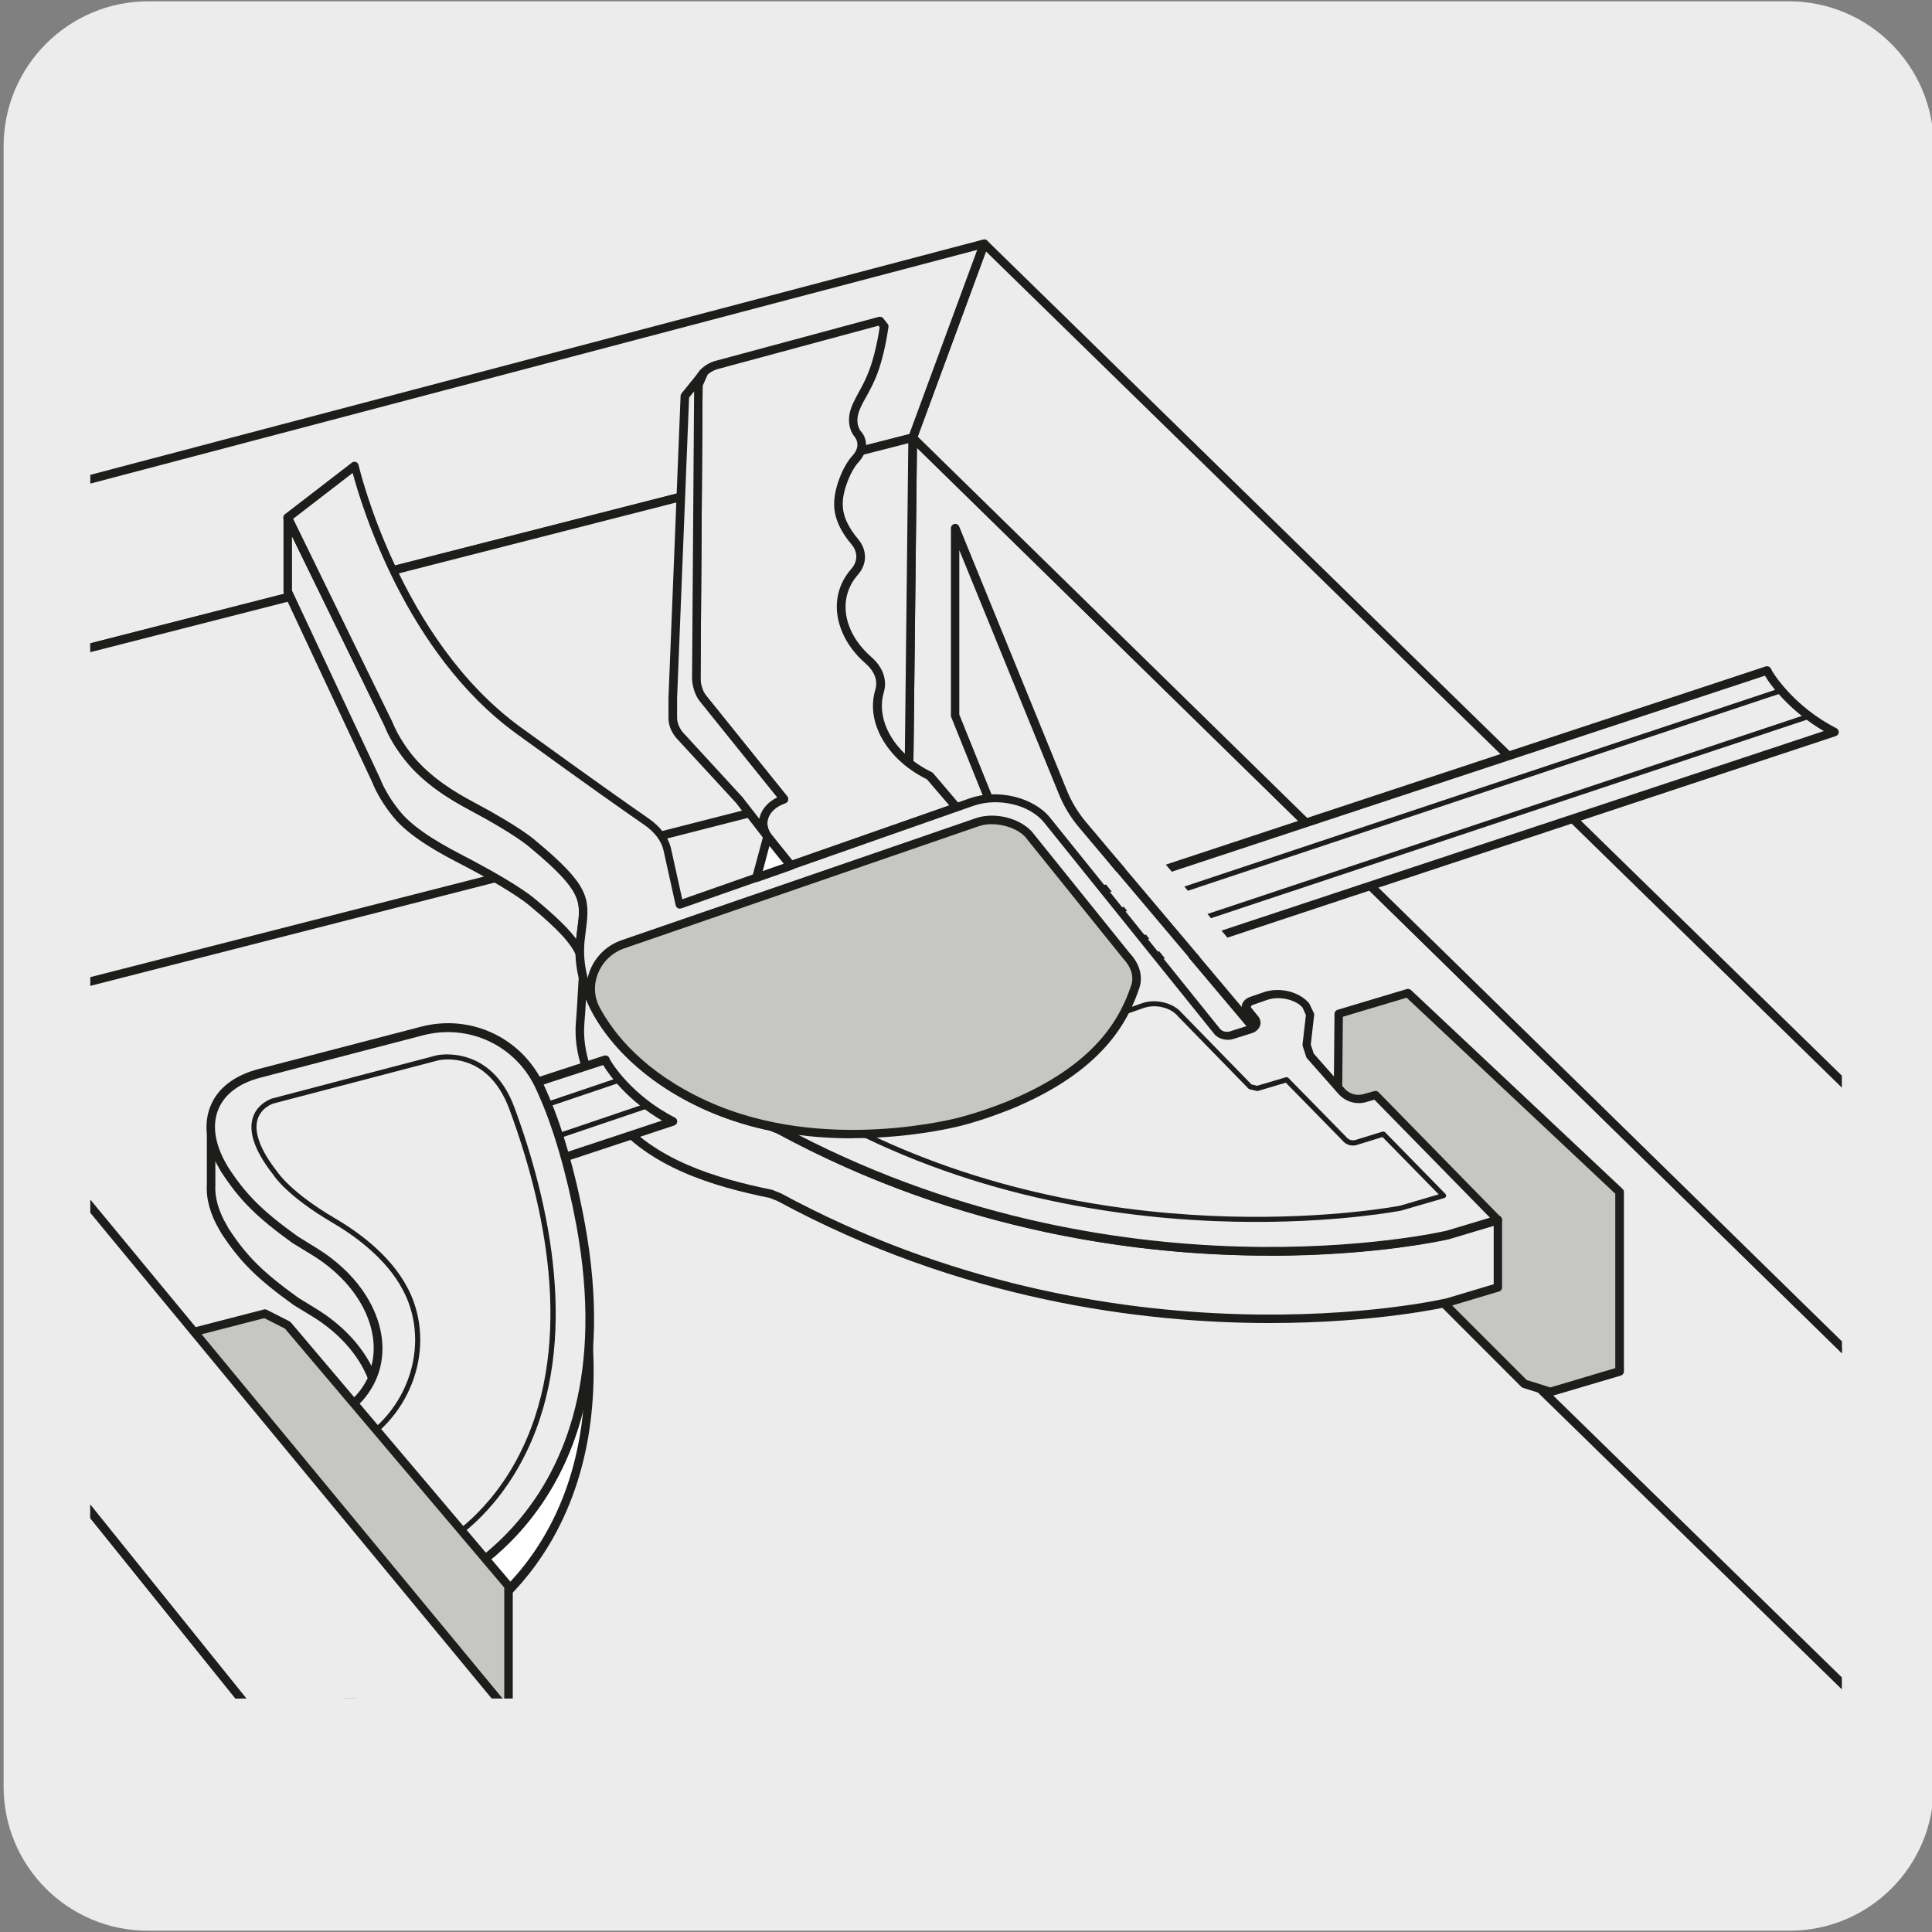 <?xml version="1.0" encoding="UTF-8"?><svg xmlns="http://www.w3.org/2000/svg" xmlns:xlink="http://www.w3.org/1999/xlink" viewBox="0 0 150 150"><rect x="0" y="0" width="150" height="150" fill="#808080" stroke="none"/><defs><style>.i{fill:none;}.j{fill:#edecec;}.k{fill:#fff;}.l{fill:#c6c6c5;}.m{fill:#1d1d1b;}.n{clip-path:url(#f);}.o{clip-path:url(#e);}.p{clip-path:url(#d);}.q{clip-path:url(#h);}.r{clip-path:url(#g);}</style><clipPath id="d"><rect class="i" x="7.01" y="10.12" width="135.99" height="121.75"/></clipPath><clipPath id="e"><rect class="i" x="7.01" y="10.12" width="135.99" height="121.75"/></clipPath><clipPath id="f"><rect class="i" x="7.01" y="10.12" width="135.99" height="121.75"/></clipPath><clipPath id="g"><rect class="i" x="7.01" y="10.12" width="135.99" height="121.75"/></clipPath><clipPath id="h"><rect class="i" x="7.01" y="10.12" width="135.99" height="121.75"/></clipPath></defs><g id="a"><path class="j" d="M11.53,.1h127.31c6.21-.02,11.27,5,11.29,11.21v127.4c0,6.18-5.01,11.19-11.19,11.19H11.47c-6.18,0-11.19-5.01-11.19-11.19h0V11.34C.29,5.13,5.32,.1,11.53,.1Z"/></g><g id="b"/><g id="c"><g><g class="p"><polygon class="j" points="70.57 59.97 70.86 33.98 168.85 129.89 168.57 155.67 70.57 59.97"/><path class="m" d="M168.57,156c-.08,0-.17-.03-.23-.09L70.34,60.2c-.06-.06-.1-.15-.1-.24l.29-25.98c0-.13,.08-.25,.21-.3,.11-.05,.26-.03,.36,.07l97.99,95.91c.06,.06,.1,.15,.1,.24l-.28,25.78c0,.13-.08,.25-.21,.3-.04,.02-.08,.02-.13,.02ZM70.91,59.83l97.34,95.06,.27-24.86L71.19,34.76l-.28,25.06Z"/><polygon class="j" points="168.85 129.9 70.86 33.98 76.41 18.92 197.28 137.01 168.85 129.9"/><path class="m" d="M197.28,137.34s-.05,0-.08,0l-28.44-7.11c-.06-.01-.11-.04-.15-.09L70.63,34.22c-.09-.09-.12-.23-.08-.35l5.55-15.06c.04-.1,.13-.18,.24-.21,.12-.03,.23,.01,.31,.09l120.87,118.09c.1,.1,.13,.27,.06,.4-.06,.11-.17,.17-.29,.17Zm-28.27-7.74l27.16,6.79L76.55,19.52l-5.3,14.38,97.76,95.7Z"/><polygon class="j" points="70.86 33.98 -22.58 57.85 -46.2 51.23 76.41 18.92 70.86 33.98"/><path class="m" d="M-22.58,58.18s-.06,0-.09-.01l-23.62-6.62c-.14-.04-.24-.17-.24-.32,0-.15,.1-.28,.25-.32L76.33,18.6c.12-.03,.24,0,.33,.1s.11,.22,.07,.34l-5.55,15.06c-.03,.1-.12,.18-.23,.21L-22.49,58.17s-.06,0-.08,0Zm-22.36-6.94l22.36,6.26,93.18-23.8,5.27-14.3L-44.94,51.24Zm115.8-17.26h0Z"/><polygon class="j" points="-22.58 83.76 70.57 59.97 70.86 33.98 -22.58 57.85 -22.58 83.76"/><path class="m" d="M-22.58,84.09c-.07,0-.15-.02-.2-.07-.08-.06-.13-.16-.13-.26v-25.91c0-.15,.1-.28,.25-.32l93.44-23.87c.1-.03,.21,0,.29,.06,.08,.06,.13,.16,.13,.26l-.29,25.98c0,.15-.1,.28-.25,.32L-22.49,84.08s-.06,0-.08,0Zm.33-25.98v25.23l92.49-23.63,.28-25.3L-22.25,58.11Z"/></g><polygon class="l" points="103.81 92.89 118.34 107.43 120.37 108.07 125.75 106.47 125.75 92.55 109.31 77.1 108.23 77.42 103.94 78.71 103.81 92.89"/><path class="m" d="M120.37,108.4s-.07,0-.1-.01l-2.03-.64s-.1-.05-.13-.08l-14.53-14.54c-.06-.06-.1-.15-.1-.24l.13-14.18c0-.14,.1-.27,.24-.31l5.37-1.61c.12-.04,.23,0,.32,.07l16.44,15.45c.07,.06,.1,.15,.1,.24v13.93c0,.15-.1,.28-.24,.32l-5.38,1.59s-.06,.01-.09,.01Zm-1.85-1.26l1.85,.58,5.04-1.5v-13.54l-16.2-15.22-4.95,1.48-.13,13.8,14.38,14.38Z"/><path class="j" d="M112.39,95.89s-25.48,6.12-51.87-8.16l-.63-.26c-4.84-1-9.4-3.45-12.27-7.01-1.26-1.57-2-3.18-2.35-4.76-.04,.55-.15,2.81-.22,3.59-.22,2.32,.6,4.91,2.57,7.36,2.87,3.56,7.43,5.05,12.27,6.05l.63,.26c26.39,14.28,51.87,8.16,51.87,8.16l3.9-1.17v-5.24l-3.9,1.17Z"/><path class="m" d="M98.59,102.72c-9.93,0-23.99-1.77-38.22-9.47l-.6-.24c-4.39-.9-9.34-2.34-12.4-6.15-1.95-2.42-2.88-5.12-2.65-7.6,.05-.5,.11-1.6,.16-2.49,.03-.49,.05-.9,.07-1.1,.01-.17,.14-.29,.31-.31h.02c.15,0,.29,.11,.32,.26,.36,1.63,1.12,3.18,2.28,4.62,2.71,3.36,7.11,5.87,12.08,6.89l.69,.28c25.83,13.97,51.07,8.28,51.66,8.15l3.89-1.17c.1-.03,.21-.01,.29,.05,.08,.06,.13,.16,.13,.27v5.24c0,.15-.09,.28-.24,.32l-3.9,1.17c-.13,.03-5.55,1.28-13.9,1.28Zm-53.09-25.18c-.04,.7-.08,1.41-.12,1.79-.22,2.31,.67,4.84,2.5,7.12,2.93,3.64,7.75,5.04,12.08,5.93l.69,.28c26,14.06,51.41,8.21,51.67,8.14l3.65-1.09v-4.55l-3.48,1.04h-.02c-.25,.06-25.91,5.99-52.1-8.19l-.6-.24c-5.06-1.04-9.6-3.63-12.4-7.11-.8-.99-1.42-2.04-1.86-3.13Zm66.89,18.35h0Z"/><path class="j" d="M45.05,73.09c.29-2.99,1.12-3.57-3.67-7.55,0,0-1.01-.96-4.77-2.96-1.42-.76-3.41-1.94-4.84-3.72-.73-.91-1.26-1.81-1.59-2.63l-7.83-16.04v5.75l6.85,14.61c.32,.82,.86,1.73,1.59,2.63,1.44,1.78,4.41,3.19,5.83,3.95,3.76,2,4.77,2.96,4.77,2.96,2.32,1.93,3.3,3.06,3.69,4.05-.01-.35-.05-.71-.02-1.05"/><path class="m" d="M45.07,74.48c-.14,0-.26-.08-.31-.21-.37-.97-1.41-2.1-3.59-3.91-.02-.02-1.07-.98-4.72-2.92l-.54-.28c-1.53-.79-4.08-2.12-5.39-3.75-.73-.9-1.29-1.84-1.64-2.72l-6.84-14.6s-.03-.09-.03-.14v-5.75c0-.16,.1-.29,.26-.32,.15-.03,.3,.04,.37,.18l7.83,16.04c.33,.83,.86,1.71,1.55,2.57,1.41,1.75,3.38,2.92,4.74,3.64,3.76,2,4.8,2.98,4.85,3.02,4.11,3.42,4.2,4.43,3.89,6.83-.04,.31-.08,.63-.12,1h0c-.02,.24-.01,.49,0,.75v.26c.02,.16-.09,.31-.25,.34-.02,0-.05,0-.07,0Zm-22.39-28.61l6.82,14.55c.33,.84,.86,1.72,1.54,2.56,1.23,1.53,3.7,2.81,5.18,3.58l.55,.29c3.76,2,4.8,2.97,4.85,3.01,1.53,1.28,2.52,2.23,3.12,3.05,.03-.31,.07-.6,.1-.87,.28-2.09,.38-2.87-3.67-6.24-.02-.02-1.07-.98-4.72-2.92-1.41-.75-3.46-1.96-4.95-3.81-.73-.91-1.3-1.85-1.64-2.72l-7.19-14.72v4.24Z"/><path class="j" d="M24.44,97.17l-1.49-.91c-2.67-1.92-4.02-3.21-5.48-5.45l-.14-.25c-.64-1.1-.95-2.15-.95-3.1v4.53c-.05,1.01,.25,2.15,.95,3.34l.14,.25c1.46,2.25,2.81,3.53,5.48,5.45l1.49,.91c2.14,1.31,3.69,3.12,4.45,5.01,1.44-3.28-.5-7.35-4.45-9.78"/><path class="m" d="M28.89,107.28c-.1,.02-.25-.08-.31-.21-.74-1.88-2.28-3.6-4.31-4.85l-1.49-.91c-2.84-2.05-4.14-3.34-5.59-5.55l-.15-.26c-.72-1.23-1.05-2.42-.98-3.53v-4.49h0c0-.2,.15-.35,.33-.35,.18,0,.33,.15,.33,.33h0c0,.93,.31,1.91,.9,2.93l.14,.25c1.38,2.11,2.64,3.37,5.39,5.34l1.46,.9c4.13,2.54,6.06,6.83,4.58,10.19-.05,.12-.17,.2-.3,.2Zm-12.17-17.16v1.86c-.06,.98,.25,2.07,.9,3.17l.14,.25c1.38,2.11,2.64,3.37,5.39,5.35l1.46,.9c1.88,1.16,3.36,2.7,4.23,4.4,.77-2.93-1.05-6.44-4.58-8.61h0l-1.49-.92c-2.84-2.05-4.14-3.34-5.59-5.55l-.15-.26c-.12-.2-.22-.4-.32-.6Z"/><polygon class="k" points="29.31 90.55 28.46 88.87 29.28 87.31 31.29 86.79 33.31 87.61 34.16 89.29 33.34 90.86 31.33 91.38 29.31 90.55"/><path class="m" d="M31.33,91.71s-.08,0-.13-.02l-2.02-.82c-.07-.03-.14-.09-.17-.16l-.85-1.69c-.05-.1-.05-.21,0-.31l.82-1.56c.04-.08,.12-.14,.21-.17l2.01-.52c.07-.02,.14-.02,.21,.01l2.02,.82c.07,.03,.14,.09,.17,.16l.85,1.69c.05,.1,.05,.21,0,.31l-.82,1.56c-.04,.08-.12,.14-.21,.17l-2.01,.52s-.06,.01-.08,.01Zm-1.78-1.42l1.81,.74,1.76-.46,.68-1.28-.72-1.42-1.81-.73-1.76,.46-.68,1.28,.72,1.43Z"/><path class="j" d="M72.19,60.26c-1.62-.79-2.96-2.02-3.63-3.51-.49-1.08-.55-2.14-.26-3.08,.25-.83-.05-1.69-.86-2.39-.72-.63-1.31-1.37-1.68-2.2-.78-1.73-.48-3.43,.61-4.67,.6-.69,.64-1.6,0-2.35-.39-.45-.71-.94-.94-1.46-.37-.83-.37-1.61-.22-2.35,.17-.8,.62-1.96,1.21-2.59,1-1.07,.2-1.94,.2-1.94,0,0-.74-.79-.1-2.18,.63-1.4,1.53-2.16,2.15-6.19l-.34-.42-12.78,3.45c-.81,.29-1.32,.86-1.32,1.52l-.16,22.99c0,.46,.17,.92,.5,1.34l6.3,7.83c-1.56,.54-2.08,1.91-1.16,3.04l1.7,2.12,12.88-4.5-2.08-2.45Z"/><path class="m" d="M61.4,67.53c-.1,0-.2-.04-.26-.12l-1.7-2.12c-.47-.59-.63-1.27-.45-1.91,.18-.62,.66-1.14,1.34-1.48l-6.02-7.49c-.38-.47-.58-1.01-.58-1.54l.16-22.99c0-.79,.6-1.5,1.54-1.83l12.8-3.45c.13-.03,.26,.01,.35,.12l.33,.42c.06,.07,.08,.16,.07,.26-.48,3.17-1.14,4.35-1.72,5.39-.16,.29-.32,.57-.46,.89-.53,1.16,.02,1.8,.05,1.82,.35,.38,.75,1.36-.2,2.39-.52,.56-.96,1.65-1.13,2.43-.17,.79-.1,1.47,.2,2.14,.21,.47,.51,.93,.89,1.38,.73,.86,.73,1.95,0,2.78-1.05,1.19-1.25,2.77-.55,4.31,.34,.76,.88,1.46,1.6,2.09,.89,.78,1.24,1.77,.96,2.73-.27,.9-.18,1.89,.25,2.85,.62,1.38,1.85,2.56,3.47,3.35,.04,.02,.08,.05,.11,.08l2.08,2.45c.07,.08,.1,.2,.07,.3-.03,.1-.11,.19-.21,.23l-12.87,4.5s-.07,.02-.11,.02Zm6.79-42.24l-12.56,3.39c-.65,.23-1.07,.69-1.08,1.2l-.16,22.99c0,.38,.15,.77,.43,1.12l6.3,7.83c.07,.08,.09,.2,.06,.3-.03,.1-.11,.19-.21,.22-.7,.25-1.19,.69-1.35,1.21-.12,.44-.01,.89,.33,1.31l1.56,1.93,12.19-4.26-1.73-2.02c-1.73-.85-3.05-2.15-3.73-3.64-.5-1.11-.6-2.26-.28-3.32,.21-.71-.06-1.43-.76-2.04-.79-.69-1.38-1.47-1.76-2.32-.81-1.8-.57-3.63,.66-5.03,.51-.58,.51-1.31,0-1.91-.43-.5-.76-1.01-.99-1.54-.36-.8-.44-1.61-.24-2.55,.18-.85,.66-2.07,1.29-2.75,.75-.81,.25-1.42,.2-1.49-.03-.03-.87-.96-.16-2.54,.15-.33,.31-.63,.48-.94,.54-.98,1.15-2.08,1.62-5.03l-.11-.14Z"/><path class="j" d="M52.23,55.71c0,.46,.17,.92,.51,1.34l4.67,5.08,.79,1.01,1.51,1.95c-.91-1.14-.39-2.5,1.16-3.04l-6.3-7.83c-.33-.41-.51-1.11-.5-1.57l.16-22.76,.41-.96-1.47,1.82-.94,23.42v1.54Z"/><path class="m" d="M59.7,65.41c-.1,0-.2-.04-.26-.12-.02-.02-.04-.05-.06-.07l-2.24-2.89-4.65-5.05c-.4-.49-.6-1.02-.59-1.56v-1.54l.94-23.43c0-.07,.03-.14,.07-.2l1.47-1.82c.11-.13,.29-.16,.43-.07,.14,.09,.2,.26,.13,.42l-.39,.89-.16,22.69c0,.4,.16,1.02,.43,1.36l6.3,7.83c.07,.08,.09,.2,.06,.3-.03,.1-.11,.19-.21,.22-.7,.24-1.19,.68-1.34,1.21-.12,.41-.02,.85,.28,1.25l.05,.07c.11,.14,.09,.35-.06,.46-.06,.05-.13,.07-.21,.07Zm-6.2-34.54l-.93,23.31v1.53h0c0,.38,.15,.77,.43,1.13l4.65,5.06,1.3,1.67c.01-.06,.03-.13,.05-.19,.18-.61,.66-1.13,1.34-1.47l-6.03-7.49c-.38-.48-.58-1.26-.58-1.78l.16-22.25-.39,.48Zm-1.27,24.84h0Z"/><path class="j" d="M52.23,87.07l-16.83,5.57-4.18-.33-1.76-2.15,1.69-2.7,15.85-5.18c.13,.38,1.88,3.08,5.24,4.78"/><path class="m" d="M35.4,92.97h-.03l-4.18-.33c-.09,0-.17-.05-.23-.12l-1.76-2.15c-.09-.11-.1-.27-.02-.39l1.69-2.7c.04-.07,.1-.12,.18-.14l15.85-5.18c.17-.05,.36,.03,.42,.21,.1,.29,1.75,2.91,5.08,4.6,.12,.06,.19,.19,.18,.32s-.1,.25-.23,.29l-16.83,5.57s-.07,.02-.1,.02Zm-4.01-.98l3.97,.32,16.04-5.31c-2.63-1.52-4.11-3.53-4.57-4.31l-15.47,5.05-1.5,2.4,1.52,1.85Z"/><path class="m" d="M31.22,92.51c-.08,0-.16-.05-.19-.14-.03-.1,.02-.22,.13-.25l19.04-6.46c.1-.04,.22,.02,.25,.13s-.02,.22-.13,.25l-19.04,6.46s-.04,.01-.06,.01Z"/><path class="m" d="M29.36,90.39c-.08,0-.16-.05-.19-.14-.03-.1,.02-.22,.13-.25l18.74-6.34c.1-.04,.22,.02,.25,.13s-.02,.22-.13,.25l-18.74,6.34s-.04,.01-.06,.01Z"/><path class="k" d="M32.69,123.91l-1.08,.28v4.09l1.08-.28s14.12-4.48,13.01-23.56c-.96,15.64-13.01,19.48-13.01,19.48"/><g class="o"><path class="m" d="M31.61,128.6c-.07,0-.14-.02-.2-.07-.08-.06-.13-.16-.13-.26v-4.09c0-.15,.1-.28,.25-.32l1.07-.28c.17-.06,3.07-1.05,6.04-3.82,2.8-2.62,6.25-7.41,6.73-15.36,.01-.17,.16-.31,.33-.31h0c.18,0,.32,.14,.33,.31,.89,15.29-8.27,22.32-13.24,23.9l-1.09,.28s-.06,.01-.08,.01Zm.33-4.16v3.4l.66-.17c.11-.04,11.36-3.81,12.69-18.3-1.3,5.32-3.97,8.8-6.24,10.9-3.15,2.93-6.15,3.91-6.27,3.95,0,0-.01,0-.02,0l-.83,.21Zm.75-.54h0Z"/></g><path class="j" d="M22.95,96.26c-2.67-1.92-4.02-3.21-5.48-5.45l-.14-.24c-1.94-3.34-.85-6.27,2.83-7.23l12.63-3.29c3.67-.96,7.6,.8,9.2,4.46l.15,.34c1.11,2.43,2.21,6.11,2.96,10.23,4.33,23.6-12.4,28.84-12.4,28.84l-1.08,.28-10.75-12.9,4.5-1.21c1.41-.37,2.5-1.27,3.21-2.44,2.06-3.37,.09-7.87-4.14-10.47l-1.48-.91Z"/><path class="m" d="M31.61,124.52c-.1,0-.19-.04-.25-.12l-10.75-12.9c-.07-.09-.1-.21-.06-.31s.12-.19,.23-.22l4.5-1.21c1.26-.33,2.3-1.12,3.01-2.29,1.91-3.13,.18-7.43-4.03-10.02l-1.49-.91h-.02c-2.83-2.05-4.13-3.34-5.57-5.56l-.15-.26c-1.03-1.78-1.27-3.47-.67-4.89,.57-1.36,1.85-2.34,3.71-2.83l12.63-3.29c3.92-1.02,7.96,.93,9.58,4.65l.15,.34c1.16,2.55,2.25,6.3,2.98,10.3,4.33,23.61-12.46,29.16-12.63,29.22l-1.09,.28s-.06,.01-.08,.01Zm-10.16-13.04l10.28,12.34,.87-.22c.15-.05,16.38-5.45,12.15-28.46-.73-3.94-1.8-7.64-2.94-10.15l-.15-.34c-1.49-3.41-5.19-5.21-8.81-4.27l-12.63,3.29c-1.65,.43-2.77,1.27-3.26,2.44-.51,1.22-.29,2.71,.63,4.3l.14,.24c1.38,2.11,2.64,3.37,5.38,5.34l1.47,.91c4.53,2.78,6.35,7.48,4.24,10.93-.8,1.32-1.98,2.21-3.41,2.59l-4,1.07Z"/><path class="m" d="M31.87,121.86c-.06,0-.12-.03-.16-.08l-6.48-8.41s-.05-.11-.04-.17c.01-.06,.05-.11,.11-.13l1.76-.85c4.32-2.11,6.33-7.27,4.49-11.51l-.03-.06c-1.18-2.66-3.76-4.58-5.71-5.72-3.56-2.09-4.55-3.65-4.59-3.72-1.41-1.79-1.95-3.29-1.59-4.44,.36-1.12,1.44-1.46,1.48-1.48l12.81-3.36s4.18-.92,6.02,4.05h0c2.73,7.41,5.12,18.06,.96,26.7-2.5,5.19-6.12,7.16-6.27,7.24l-2.63,1.89s-.07,.04-.12,.04Zm-6.17-8.54l6.21,8.06,2.5-1.79c.06-.03,3.7-2.01,6.13-7.1,4.08-8.51,1.72-19.04-.99-26.36h0c-1.71-4.63-5.39-3.84-5.54-3.8l-12.8,3.35s-.92,.29-1.21,1.22c-.31,1,.22,2.42,1.54,4.09,.02,.03,1.01,1.57,4.47,3.6,2,1.17,4.65,3.14,5.87,5.89l.03,.06c1.93,4.44-.17,9.84-4.67,12.04l-1.54,.75Z"/><g class="n"><polygon class="l" points="39.48 136.89 39.06 138.38 34.71 139.51 33.62 139.8 15.11 117.14 15.11 103.4 20.56 101.99 22.32 102.89 39.48 123.14 39.48 136.89"/><path class="m" d="M33.62,140.13c-.1,0-.19-.04-.26-.12l-18.51-22.66c-.05-.06-.07-.13-.07-.21v-13.74c0-.15,.1-.28,.25-.32l5.45-1.41c.08-.02,.16-.01,.23,.02l1.77,.9s.08,.05,.1,.08l17.15,20.25c.05,.06,.08,.14,.08,.21v13.74s0,.06-.01,.09l-.42,1.49c-.03,.11-.12,.2-.24,.23l-5.44,1.42s-.06,.01-.08,.01Zm-18.18-23.11l18.3,22.4,5.05-1.32,.36-1.26v-13.58l-17.03-20.11-1.6-.81-5.08,1.31v13.37Zm24.04,19.86h0Z"/><polygon class="j" points="-46.49 77.01 -46.2 51.23 50.51 171.37 50.23 197.15 -46.49 77.01"/><path class="m" d="M50.23,197.48c-.1,0-.2-.04-.26-.12L-46.74,77.22c-.05-.06-.07-.13-.07-.21l.29-25.78c0-.14,.09-.26,.22-.31s.28,0,.37,.11L50.76,171.17c.05,.06,.07,.13,.07,.21l-.28,25.78c0,.14-.09,.26-.22,.31-.03,.01-.07,.02-.11,.02ZM-46.15,76.9L49.91,196.22l.26-24.73L-45.88,52.16l-.28,24.74Z"/><polygon class="j" points="50.51 171.38 -46.2 51.23 -22.57 57.85 57.89 155.22 50.51 171.38"/><path class="m" d="M50.51,171.71c-.1,0-.2-.04-.26-.12L-46.46,51.44c-.09-.11-.1-.27-.02-.39s.23-.18,.37-.14l23.63,6.62c.06,.02,.12,.06,.16,.11L58.14,155.01c.08,.1,.1,.23,.05,.35l-7.38,16.16c-.05,.1-.15,.18-.26,.19-.01,0-.03,0-.04,0ZM-45.29,51.83L50.43,170.75l7.08-15.48L-22.76,58.14l-22.53-6.31Z"/></g><path class="j" d="M84.02,64.01c-.64-.76-1.16-1.63-1.54-2.58l-8.33-20.41v14.54l2.42,6.01c.37,.95,.9,1.82,1.53,2.58l15.73,18.65,3.93-2.45-13.76-16.33Z"/><path class="m" d="M93.84,83.12c-.09,0-.19-.04-.25-.12l-15.73-18.65c-.66-.79-1.2-1.69-1.59-2.67l-2.42-6.01s-.02-.08-.02-.12v-14.54c0-.16,.11-.29,.27-.33,.16-.03,.31,.05,.37,.2l8.33,20.41c.37,.93,.87,1.76,1.48,2.49h0l13.76,16.34c.06,.07,.09,.17,.07,.27-.01,.09-.07,.18-.15,.23l-3.93,2.45c-.05,.03-.12,.05-.17,.05Zm-19.36-27.64l2.4,5.95c.37,.92,.87,1.76,1.49,2.49l15.54,18.43,3.36-2.09-13.51-16.04c-.66-.78-1.2-1.68-1.59-2.67l-7.69-18.84v12.78Z"/><path class="j" d="M142.42,56.83l-81.58,27.03-4.18-.33-1.76-2.15,1.69-2.7,80.6-26.63c.13,.38,1.88,3.08,5.24,4.78"/><g class="r"><path class="m" d="M60.84,84.19h-.03l-4.18-.33c-.09,0-.17-.05-.23-.12l-1.76-2.14c-.09-.11-.1-.27-.02-.39l1.69-2.7c.04-.07,.1-.12,.18-.14l80.6-26.63c.17-.05,.36,.04,.42,.21,.09,.25,1.77,2.92,5.07,4.59,.12,.06,.19,.19,.18,.32s-.1,.25-.23,.29l-81.59,27.03s-.07,.02-.1,.02Zm-4.01-.98l3.97,.32,80.8-26.77c-2.51-1.46-4.09-3.46-4.57-4.3l-80.22,26.51-1.5,2.4,1.52,1.85Z"/><path class="m" d="M56.66,83.73c-.08,0-.16-.05-.19-.14-.03-.1,.02-.22,.13-.25l83.79-27.92c.1-.03,.22,.02,.25,.13,.03,.1-.02,.22-.13,.25l-83.79,27.92s-.04,.01-.06,.01Z"/></g><path class="m" d="M54.8,81.61c-.08,0-.16-.05-.19-.14-.03-.1,.02-.22,.13-.25l83.5-27.8c.1-.03,.22,.02,.25,.13,.03,.1-.02,.22-.13,.25l-83.5,27.8s-.04,.01-.06,.01Z"/><path class="j" d="M59.9,87.47c-4.84-1-9.41-3.45-12.27-7.01-1.97-2.45-2.8-5.04-2.57-7.37,.29-2.99,1.12-3.56-3.67-7.55,0,0-1.01-.97-4.77-2.97-1.42-.76-3.41-1.94-4.84-3.72-.73-.91-1.26-1.81-1.59-2.63l-7.83-16.04,5.19-4.01s3.08,13.58,12.74,20.56c5.57,4.03,8.45,6.05,9.89,7.05,.88,.6,1.45,1.37,1.63,2.2l.95,4.25,22.67-7.96c2.05-.72,4.68-.08,5.88,1.41l13.2,16.41c.23,.29,.75,.41,1.14,.27l1.45-.46c.4-.14,.53-.49,.3-.78l-.52-.64c-.23-.29-.1-.64,.3-.78l1.06-.37c1.11-.39,2.53-.04,3.18,.76l.31,.66-.27,2.35,.27,.84,2.35,2.66c.87,1.08,2.02,.6,2.02,.6l.72-.2,9.49,9.7-3.9,1.17s-25.48,6.12-51.87-8.16l-.63-.26Z"/><path class="m" d="M98.59,97.49c-9.93,0-23.99-1.77-38.23-9.47l-.57-.23c-5.11-1.06-9.64-3.65-12.43-7.12-1.95-2.41-2.89-5.12-2.65-7.61,.04-.38,.08-.71,.12-1.02,.28-2.08,.38-2.86-3.67-6.24-.03-.02-1.07-.99-4.72-2.93-1.41-.75-3.46-1.96-4.95-3.8-.72-.9-1.29-1.84-1.64-2.72l-7.82-16.02c-.07-.14-.03-.31,.1-.41l5.19-4c.09-.07,.21-.09,.31-.05,.11,.04,.19,.13,.21,.24,.03,.13,3.17,13.54,12.61,20.37,5.5,3.98,8.41,6.03,9.89,7.05,.96,.66,1.57,1.49,1.77,2.4l.86,3.89,22.32-7.84c2.17-.76,4.97-.08,6.25,1.52l13.2,16.4c.13,.16,.48,.28,.77,.17l1.46-.46c.11-.04,.17-.1,.18-.14s-.01-.09-.04-.12l-.52-.64c-.17-.21-.23-.47-.16-.71,.08-.27,.3-.48,.6-.59l1.07-.37c1.24-.43,2.8-.05,3.55,.87l.35,.73c.03,.06,.04,.12,.03,.18l-.26,2.28,.23,.7,2.3,2.61c.7,.87,1.6,.53,1.65,.51l.76-.21c.12-.03,.24,0,.32,.09l9.49,9.7c.08,.08,.12,.2,.08,.32-.03,.11-.12,.2-.23,.23l-3.9,1.17c-.13,.03-5.55,1.28-13.9,1.28ZM22.76,40.28l7.71,15.79c.34,.84,.87,1.72,1.55,2.57,1.41,1.74,3.38,2.91,4.74,3.63,3.76,2,4.8,2.98,4.85,3.02,4.11,3.42,4.2,4.42,3.89,6.82-.04,.31-.08,.63-.12,1-.22,2.32,.67,4.85,2.5,7.13,2.7,3.36,7.1,5.87,12.08,6.89,.02,0,.04,.01,.06,.02l.63,.26c26.01,14.07,51.41,8.2,51.67,8.14l3.36-1.01-8.97-9.16-.53,.15c-.44,.18-1.56,.28-2.36-.71l-2.34-2.65s-.06-.07-.07-.12l-.27-.84s-.02-.09-.01-.14l.26-2.26-.26-.58c-.52-.62-1.8-.93-2.77-.59l-1.06,.37c-.12,.04-.17,.1-.18,.14-.01,.03,0,.07,.04,.11l.52,.64c.17,.22,.23,.48,.16,.71-.08,.26-.3,.48-.6,.59l-1.46,.46c-.51,.18-1.19,.02-1.51-.39l-13.2-16.4c-1.12-1.4-3.59-1.98-5.51-1.3l-22.67,7.96c-.09,.03-.19,.02-.27-.02-.08-.05-.14-.13-.16-.22l-.94-4.25c-.16-.74-.69-1.44-1.5-2-1.48-1.02-4.4-3.07-9.9-7.06-8.6-6.22-12.06-17.73-12.74-20.26l-4.58,3.53Z"/><path class="j" d="M87.31,78.58l1.43-.5c.99-.35,2.27-.04,2.86,.69l5.47,5.61,.55,.13,1.13-.34,1.14-.34,4.47,4.56c.42,.52,.98,.29,.98,.29l2.06-.63,4.68,4.78-3.34,.97s-21.12,4.23-41.66-5.73"/><path class="m" d="M97.52,94.87c-8.07,0-19.42-1.23-30.53-6.61-.1-.05-.14-.17-.09-.27,.05-.1,.17-.14,.27-.09,20.23,9.81,41.32,5.75,41.53,5.71l3-.88-4.36-4.45-1.95,.6c-.23,.09-.78,.15-1.19-.36l-4.37-4.46-2.16,.64s-.06,.01-.1,0l-.55-.13s-.07-.03-.1-.06l-5.47-5.61c-.55-.68-1.74-.96-2.65-.64l-1.43,.5c-.11,.04-.22-.02-.25-.12-.04-.1,.02-.22,.12-.25l1.43-.5c1.06-.37,2.44-.03,3.08,.75l5.41,5.55,.44,.11,2.23-.66c.07-.02,.15,0,.2,.05l4.47,4.56c.33,.42,.75,.25,.76,.25l2.08-.64c.07-.02,.15,0,.2,.05l4.68,4.78c.05,.05,.07,.12,.05,.19-.02,.07-.07,.12-.14,.14l-3.34,.97c-.1,.02-4.54,.88-11.27,.88Z"/><path class="l" d="M74.73,87.03s-10.68,3.01-20.02-1.28c-4.74-2.18-7.18-5.06-8.43-7.36-1.05-1.94-.01-4.37,2.08-5.09l27.58-9.5c1.27-.41,3.03,.01,3.92,.96l7.59,9.42c.72,.76,.96,1.63,.71,2.4-.76,2.29-2.55,6.24-9.77,9.21,0,0-1.78,.73-3.64,1.23"/><path class="m" d="M66.19,88.38c-3.53,0-7.7-.52-11.62-2.32-4.97-2.29-7.41-5.34-8.58-7.5-.53-.98-.6-2.15-.19-3.2,.43-1.11,1.33-1.97,2.45-2.36l27.58-9.5c1.42-.45,3.29,0,4.27,1.05l7.6,9.44c.78,.83,1.06,1.82,.76,2.71-.88,2.64-2.87,6.49-9.96,9.41-.02,0-1.82,.75-3.68,1.24-.13,.04-3.78,1.02-8.63,1.02Zm10.8-24.39c-.33,0-.66,.04-.95,.14l-27.57,9.5c-.94,.33-1.69,1.04-2.05,1.97-.35,.89-.29,1.83,.15,2.64,1.12,2.07,3.47,5.01,8.28,7.22,9.12,4.19,19.69,1.29,19.79,1.26h0c1.82-.49,3.59-1.21,3.6-1.22,6.84-2.81,8.75-6.49,9.59-9.01,.22-.66,0-1.4-.63-2.07l-7.6-9.44c-.58-.62-1.63-.99-2.6-.99Z"/><g class="q"><polygon class="k" points="168.85 129.89 57.88 155.23 50.51 171.38 197.28 137.01 168.85 129.89"/><path class="m" d="M50.51,171.71c-.1,0-.19-.04-.26-.12-.08-.1-.1-.23-.05-.35l7.37-16.16c.05-.09,.13-.16,.23-.19l110.97-25.33s.1-.01,.15,0l28.44,7.11c.15,.04,.25,.17,.25,.32,0,.15-.1,.29-.25,.32L50.58,171.71s-.05,0-.08,0Zm7.61-16.2l-7.02,15.39,144.78-33.91-27.03-6.76-110.73,25.28Z"/></g><polygon class="j" points="90.77 74.82 95.61 73.17 90 66.52 85.44 68.13 90.77 74.82"/><path class="m" d="M92.83,74.78c-.09,0-.19-.04-.25-.12l-6.34-7.51c-.12-.14-.1-.35,.04-.47,.13-.11,.35-.1,.47,.04l6.34,7.51c.12,.14,.1,.35-.04,.47-.06,.05-.14,.08-.21,.08Z"/><polygon class="k" points="59.98 67.7 58.73 68.14 59.59 64.94 61.4 67.2 59.98 67.7"/><path class="m" d="M58.73,68.48c-.08,0-.16-.03-.23-.09-.09-.08-.13-.21-.09-.33l.86-3.2c.03-.12,.13-.21,.25-.24,.14-.03,.25,.02,.33,.12l1.81,2.26c.07,.08,.09,.2,.06,.3-.03,.1-.11,.19-.21,.22l-2.67,.94s-.07,.02-.11,.02Zm1.01-2.81l-.52,1.96,.65-.23h0l.98-.34-1.11-1.38Z"/></g></g></svg>